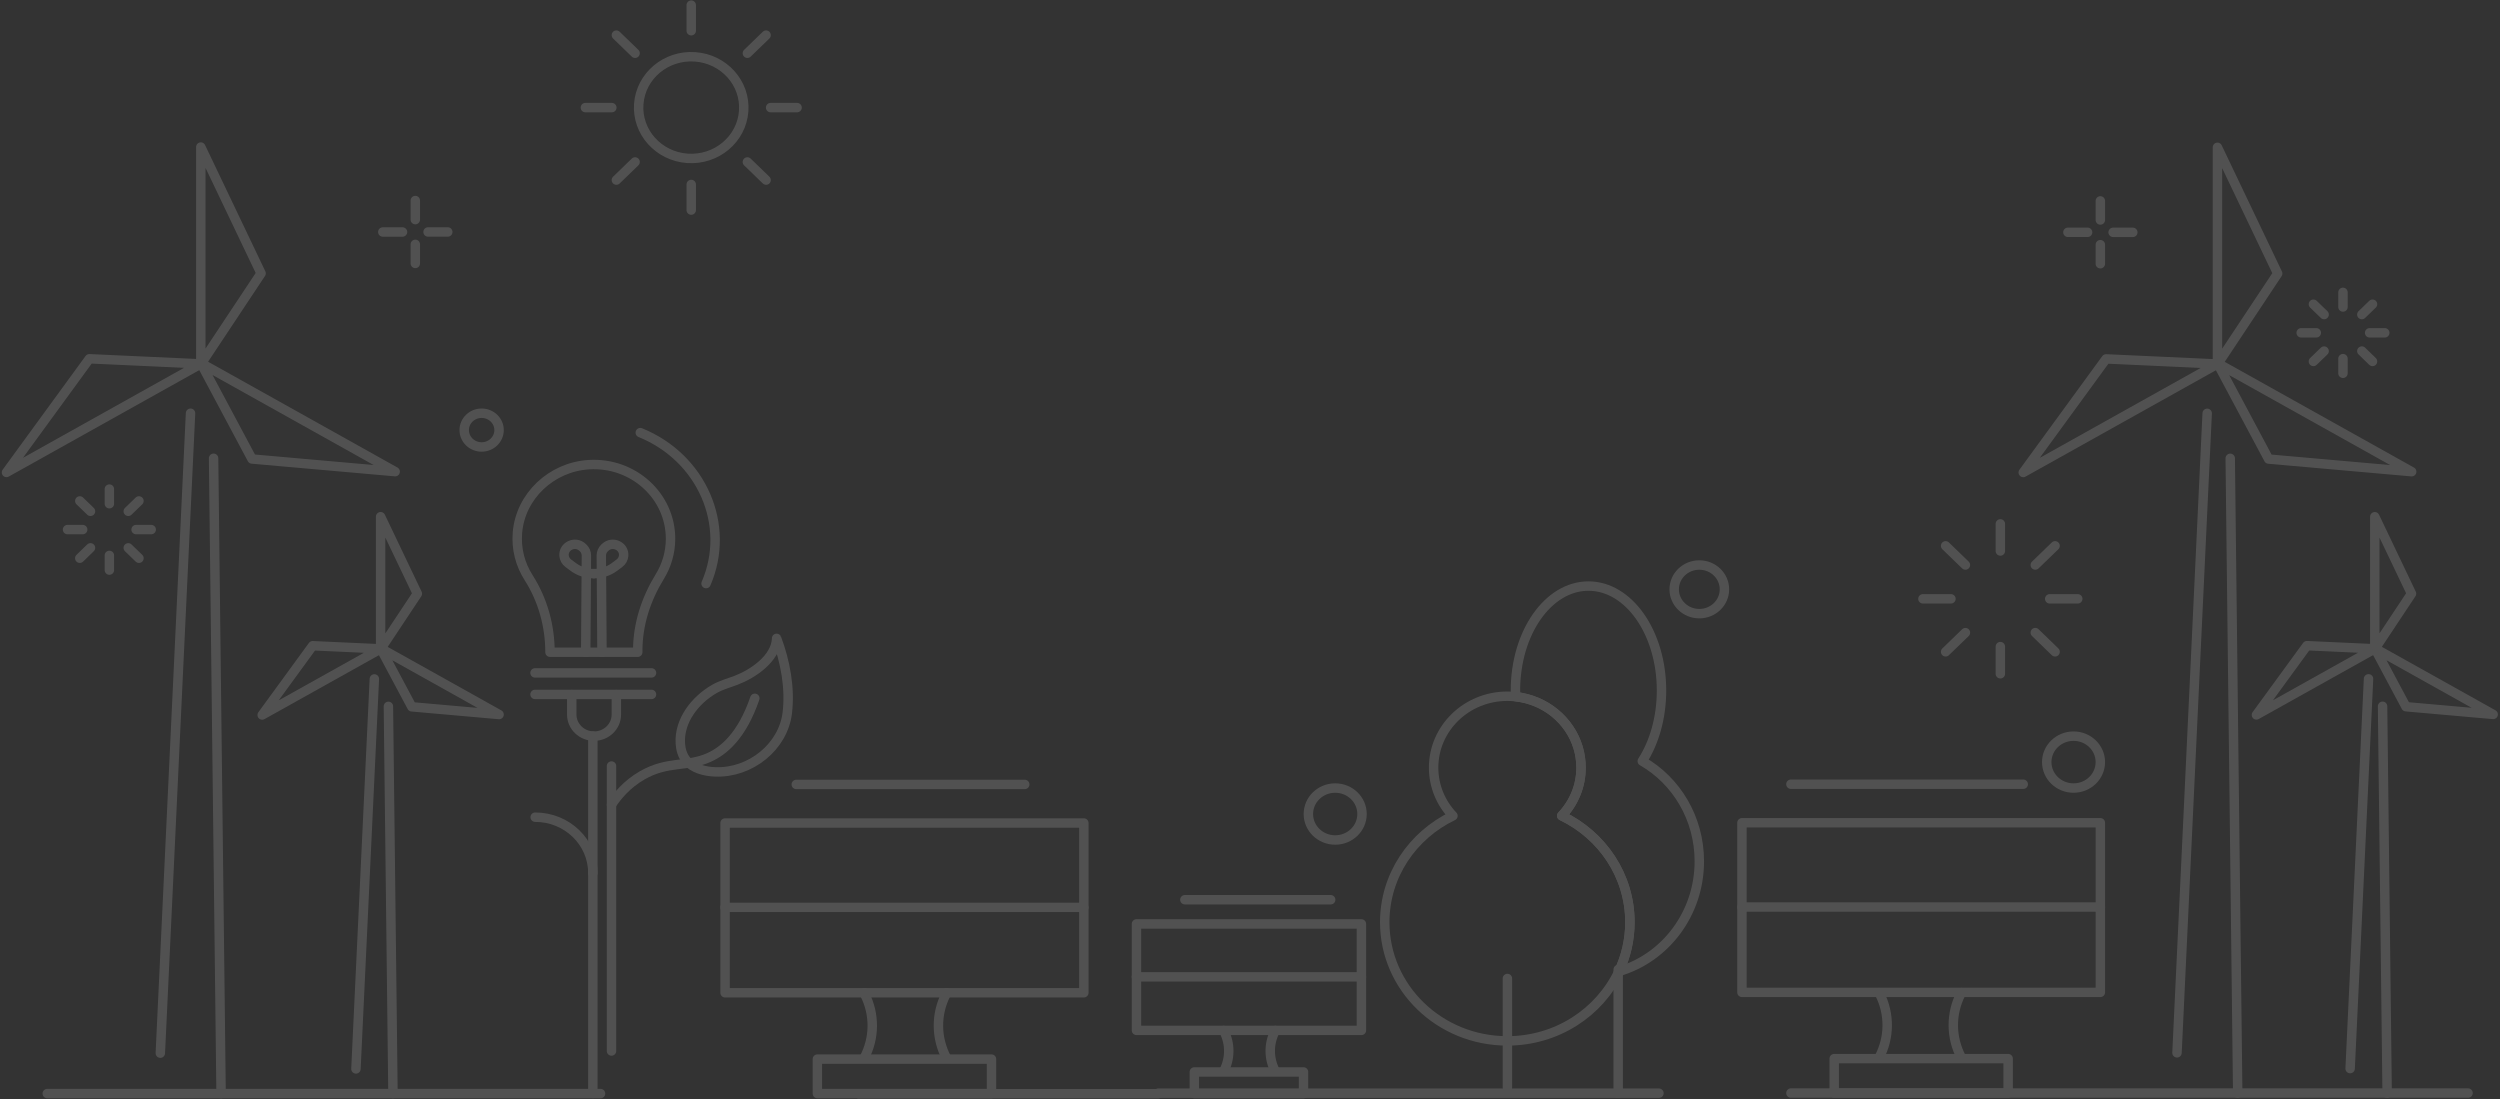 <svg width="796" height="350" viewBox="0 0 796 350" fill="none" xmlns="http://www.w3.org/2000/svg">
<rect x="0" y="0" width="796" height="350" fill="#333333" stroke="none"/>
<g opacity="0.15">
<path d="M368.784 348.072L528.207 348.072" stroke="white" stroke-width="3" stroke-linecap="round" stroke-linejoin="round"/>
<path d="M570.228 348.028L785.821 348.028" stroke="white" stroke-width="3" stroke-linecap="round" stroke-linejoin="round"/>
<path d="M706.035 115.992L725.215 87.094L706.035 46.907V115.992Z" fill="white" fill-opacity="0.02" stroke="white" stroke-width="3" stroke-linecap="round" stroke-linejoin="round"/>
<path d="M722.32 146.159L767.88 150.186L706.044 115.639L722.329 146.159H722.32Z" fill="white" fill-opacity="0.02" stroke="white" stroke-width="3" stroke-linecap="round" stroke-linejoin="round"/>
<path d="M644.2 150.442L706.035 115.895L670.58 114.274L644.2 150.442Z" fill="white" fill-opacity="0.02" stroke="white" stroke-width="3" stroke-linecap="round" stroke-linejoin="round"/>
<path d="M702.767 131.6L693.155 335.223" stroke="white" stroke-width="3" stroke-linecap="round" stroke-linejoin="round"/>
<path d="M710.104 145.93L712.489 348.072" stroke="white" stroke-width="3" stroke-linecap="round" stroke-linejoin="round"/>
<path d="M756.132 206.631L767.821 189.02L756.132 164.528V206.631Z" fill="white" fill-opacity="0.02" stroke="white" stroke-width="3" stroke-linecap="round" stroke-linejoin="round"/>
<path d="M766.057 225.016L793.823 227.471L756.137 206.416L766.062 225.016H766.057Z" fill="white" fill-opacity="0.02" stroke="white" stroke-width="3" stroke-linecap="round" stroke-linejoin="round"/>
<path d="M718.446 227.627L756.132 206.572L734.523 205.584L718.446 227.627Z" fill="white" fill-opacity="0.02" stroke="white" stroke-width="3" stroke-linecap="round" stroke-linejoin="round"/>
<path d="M754.14 216.143L748.282 340.241" stroke="white" stroke-width="3" stroke-linecap="round" stroke-linejoin="round"/>
<path d="M758.612 224.877L760.065 348.072" stroke="white" stroke-width="3" stroke-linecap="round" stroke-linejoin="round"/>
<path d="M668.755 261.973H554.636V315.967H668.755V261.973Z" fill="white" fill-opacity="0.02" stroke="white" stroke-width="3" stroke-linecap="round" stroke-linejoin="round"/>
<path d="M639.391 337.063H584.01V348.028H639.391V337.063Z" fill="white" fill-opacity="0.02" stroke="white" stroke-width="3" stroke-linecap="round" stroke-linejoin="round"/>
<path d="M554.636 288.804H668.765" stroke="white" stroke-width="3" stroke-linecap="round" stroke-linejoin="round"/>
<path d="M570.228 249.697H644.2" stroke="white" stroke-width="3" stroke-linecap="round" stroke-linejoin="round"/>
<path d="M598.303 316.054L598.497 316.44C601.751 322.859 601.679 330.397 598.303 336.756" stroke="white" stroke-width="3" stroke-linecap="round" stroke-linejoin="round"/>
<path d="M624.515 316.054L624.321 316.44C621.067 322.859 621.139 330.397 624.515 336.756" stroke="white" stroke-width="3" stroke-linecap="round" stroke-linejoin="round"/>
<path d="M541.062 195.388C545.48 195.388 549.061 191.921 549.061 187.644C549.061 183.367 545.48 179.9 541.062 179.9C536.645 179.9 533.063 183.367 533.063 187.644C533.063 191.921 536.645 195.388 541.062 195.388Z" stroke="white" stroke-width="3" stroke-linecap="round" stroke-linejoin="round"/>
<path d="M660.216 250.914C664.929 250.914 668.75 247.215 668.75 242.652C668.75 238.089 664.929 234.391 660.216 234.391C655.503 234.391 651.682 238.089 651.682 242.652C651.682 247.215 655.503 250.914 660.216 250.914Z" stroke="white" stroke-width="3" stroke-linecap="round" stroke-linejoin="round"/>
<path d="M746.002 114.187V118.855" stroke="white" stroke-width="3" stroke-linecap="round" stroke-linejoin="round"/>
<path d="M739.997 111.785L736.592 115.081" stroke="white" stroke-width="3" stroke-linecap="round" stroke-linejoin="round"/>
<path d="M737.508 105.97H732.694" stroke="white" stroke-width="3" stroke-linecap="round" stroke-linejoin="round"/>
<path d="M739.997 100.156L736.592 96.86" stroke="white" stroke-width="3" stroke-linecap="round" stroke-linejoin="round"/>
<path d="M746.002 97.747V93.086" stroke="white" stroke-width="3" stroke-linecap="round" stroke-linejoin="round"/>
<path d="M752.008 100.156L755.412 96.86" stroke="white" stroke-width="3" stroke-linecap="round" stroke-linejoin="round"/>
<path d="M754.489 105.97H759.31" stroke="white" stroke-width="3" stroke-linecap="round" stroke-linejoin="round"/>
<path d="M752.008 111.778L755.412 115.081" stroke="white" stroke-width="3" stroke-linecap="round" stroke-linejoin="round"/>
<path d="M668.75 77.905V83.975" stroke="white" stroke-width="3" stroke-linecap="round" stroke-linejoin="round"/>
<path d="M664.693 73.967H658.423" stroke="white" stroke-width="3" stroke-linecap="round" stroke-linejoin="round"/>
<path d="M668.75 70.04V63.97" stroke="white" stroke-width="3" stroke-linecap="round" stroke-linejoin="round"/>
<path d="M672.817 73.977H679.086" stroke="white" stroke-width="3" stroke-linecap="round" stroke-linejoin="round"/>
<path d="M440.899 293.632C440.899 314.498 458.377 331.419 479.929 331.419C495.706 331.419 509.293 322.358 515.451 309.323C517.703 304.547 518.974 299.223 518.974 293.632C518.974 278.773 510.136 265.93 497.254 259.746C499.199 257.684 500.777 255.267 501.834 252.613C502.86 250.077 503.411 247.303 503.411 244.412C503.411 242.157 503.074 239.992 502.446 237.931C499.812 229.329 492.045 222.849 482.594 221.825C481.721 221.722 480.848 221.677 479.944 221.677C466.97 221.677 456.462 231.85 456.462 244.412C456.462 250.329 458.791 255.712 462.62 259.761C449.753 265.93 440.899 278.788 440.899 293.647V293.632Z" stroke="white" stroke-width="3" stroke-linecap="round" stroke-linejoin="round"/>
<path d="M479.96 311.547V346.205" stroke="white" stroke-width="3" stroke-linecap="round" stroke-linejoin="round"/>
<path d="M515.233 308.69V348.072" stroke="white" stroke-width="3" stroke-linecap="round" stroke-linejoin="round"/>
<path d="M482.533 219.853C482.533 220.52 482.533 221.173 482.579 221.825C492.045 222.848 499.796 229.329 502.431 237.931C503.059 239.992 503.396 242.157 503.396 244.411C503.396 247.318 502.844 250.076 501.818 252.612C500.761 255.267 499.184 257.684 497.238 259.746C510.105 265.915 518.959 278.772 518.959 293.632C518.959 299.223 517.703 304.547 515.436 309.322C530.217 304.977 541.062 290.918 541.062 274.234C541.062 260.517 533.74 248.564 522.895 242.35C526.694 236.433 529.023 228.543 529.023 219.853C529.023 201.493 518.622 186.604 505.77 186.604C492.919 186.604 482.518 201.493 482.518 219.853H482.533Z" fill="white" fill-opacity="0.02" stroke="white" stroke-width="3" stroke-linecap="round" stroke-linejoin="round"/>
<path d="M636.912 205.884V214.529" stroke="white" stroke-width="3" stroke-linecap="round" stroke-linejoin="round"/>
<path d="M625.789 201.435L619.484 207.54" stroke="white" stroke-width="3" stroke-linecap="round" stroke-linejoin="round"/>
<path d="M621.181 190.667H612.265" stroke="white" stroke-width="3" stroke-linecap="round" stroke-linejoin="round"/>
<path d="M625.789 179.899L619.484 173.795" stroke="white" stroke-width="3" stroke-linecap="round" stroke-linejoin="round"/>
<path d="M636.912 175.438V166.806" stroke="white" stroke-width="3" stroke-linecap="round" stroke-linejoin="round"/>
<path d="M648.034 179.899L654.339 173.795" stroke="white" stroke-width="3" stroke-linecap="round" stroke-linejoin="round"/>
<path d="M652.629 190.667H661.558" stroke="white" stroke-width="3" stroke-linecap="round" stroke-linejoin="round"/>
<path d="M648.034 201.423L654.339 207.54" stroke="white" stroke-width="3" stroke-linecap="round" stroke-linejoin="round"/>
<path d="M368.784 348.233L273.389 348.233" stroke="white" stroke-width="3" stroke-linecap="round" stroke-linejoin="round"/>
<path d="M191.213 348.19H15.047" stroke="white" stroke-width="3" stroke-linecap="round" stroke-linejoin="round"/>
<path d="M63.936 115.954L83.128 87.038L63.936 46.825V115.954Z" fill="white" fill-opacity="0.02" stroke="white" stroke-width="3" stroke-linecap="round" stroke-linejoin="round"/>
<path d="M80.231 146.139L125.82 150.17L63.945 115.601L80.24 146.139H80.231Z" fill="white" fill-opacity="0.02" stroke="white" stroke-width="3" stroke-linecap="round" stroke-linejoin="round"/>
<path d="M2.061 150.425L63.936 115.857L28.458 114.234L2.061 150.425Z" fill="white" fill-opacity="0.02" stroke="white" stroke-width="3" stroke-linecap="round" stroke-linejoin="round"/>
<path d="M60.666 131.571L51.047 335.324" stroke="white" stroke-width="3" stroke-linecap="round" stroke-linejoin="round"/>
<path d="M68.007 145.91L70.394 348.181" stroke="white" stroke-width="3" stroke-linecap="round" stroke-linejoin="round"/>
<path d="M121.188 206.65L132.884 189.028L121.188 164.52V206.65Z" fill="white" fill-opacity="0.02" stroke="white" stroke-width="3" stroke-linecap="round" stroke-linejoin="round"/>
<path d="M131.119 225.047L158.903 227.503L121.193 206.435L131.124 225.047H131.119Z" fill="white" fill-opacity="0.02" stroke="white" stroke-width="3" stroke-linecap="round" stroke-linejoin="round"/>
<path d="M83.478 227.659L121.188 206.591L99.566 205.602L83.478 227.659Z" fill="white" fill-opacity="0.02" stroke="white" stroke-width="3" stroke-linecap="round" stroke-linejoin="round"/>
<path d="M119.195 216.169L113.333 340.345" stroke="white" stroke-width="3" stroke-linecap="round" stroke-linejoin="round"/>
<path d="M123.669 224.907L125.123 348.181" stroke="white" stroke-width="3" stroke-linecap="round" stroke-linejoin="round"/>
<path d="M230.862 262.05H345.093V316.097H230.862V262.05Z" fill="white" fill-opacity="0.02" stroke="white" stroke-width="3" stroke-linecap="round" stroke-linejoin="round"/>
<path d="M260.254 337.214H315.69V348.19H260.254V337.214Z" fill="white" fill-opacity="0.02" stroke="white" stroke-width="3" stroke-linecap="round" stroke-linejoin="round"/>
<path d="M345.093 288.907H230.852" stroke="white" stroke-width="3" stroke-linecap="round" stroke-linejoin="round"/>
<path d="M326.278 249.762H253.536" stroke="white" stroke-width="3" stroke-linecap="round" stroke-linejoin="round"/>
<path d="M301.383 316.184L301.188 316.57C297.932 322.995 298.003 330.541 301.383 336.906" stroke="white" stroke-width="3" stroke-linecap="round" stroke-linejoin="round"/>
<path d="M275.145 316.184L275.34 316.57C278.596 322.995 278.525 330.541 275.145 336.906" stroke="white" stroke-width="3" stroke-linecap="round" stroke-linejoin="round"/>
<path d="M361.85 294.179H433.474V328.067H361.85V294.179Z" fill="white" fill-opacity="0.02" stroke="white" stroke-width="3" stroke-linecap="round" stroke-linejoin="round"/>
<path d="M380.279 341.307H415.038V348.19H380.279V341.307Z" fill="white" fill-opacity="0.02" stroke="white" stroke-width="3" stroke-linecap="round" stroke-linejoin="round"/>
<path d="M433.474 311.019H361.843" stroke="white" stroke-width="3" stroke-linecap="round" stroke-linejoin="round"/>
<path d="M423.688 286.474H377.261" stroke="white" stroke-width="3" stroke-linecap="round" stroke-linejoin="round"/>
<path d="M406.067 328.122L405.945 328.364C403.903 332.393 403.948 337.124 406.067 341.115" stroke="white" stroke-width="3" stroke-linecap="round" stroke-linejoin="round"/>
<path d="M389.616 328.122L389.738 328.364C391.78 332.393 391.735 337.124 389.616 341.115" stroke="white" stroke-width="3" stroke-linecap="round" stroke-linejoin="round"/>
<path d="M425.127 267.454C420.41 267.454 416.585 263.751 416.585 259.184C416.585 254.617 420.41 250.914 425.127 250.914C429.845 250.914 433.669 254.617 433.669 259.184C433.669 263.751 429.845 267.454 425.127 267.454Z" stroke="white" stroke-width="3" stroke-linecap="round" stroke-linejoin="round"/>
<path d="M34.824 176.843V181.516" stroke="white" stroke-width="3" stroke-linecap="round" stroke-linejoin="round"/>
<path d="M40.836 174.438L44.244 177.738" stroke="white" stroke-width="3" stroke-linecap="round" stroke-linejoin="round"/>
<path d="M43.327 168.618H48.146" stroke="white" stroke-width="3" stroke-linecap="round" stroke-linejoin="round"/>
<path d="M40.836 162.798L44.244 159.499" stroke="white" stroke-width="3" stroke-linecap="round" stroke-linejoin="round"/>
<path d="M34.824 160.387V155.721" stroke="white" stroke-width="3" stroke-linecap="round" stroke-linejoin="round"/>
<path d="M28.813 162.798L25.405 159.499" stroke="white" stroke-width="3" stroke-linecap="round" stroke-linejoin="round"/>
<path d="M26.329 168.618H21.503" stroke="white" stroke-width="3" stroke-linecap="round" stroke-linejoin="round"/>
<path d="M28.813 174.432L25.405 177.738" stroke="white" stroke-width="3" stroke-linecap="round" stroke-linejoin="round"/>
<path d="M132.234 77.801V83.877" stroke="white" stroke-width="3" stroke-linecap="round" stroke-linejoin="round"/>
<path d="M136.294 73.859H142.57" stroke="white" stroke-width="3" stroke-linecap="round" stroke-linejoin="round"/>
<path d="M132.234 69.928V63.852" stroke="white" stroke-width="3" stroke-linecap="round" stroke-linejoin="round"/>
<path d="M128.162 73.869H121.887" stroke="white" stroke-width="3" stroke-linecap="round" stroke-linejoin="round"/>
<path d="M218.898 50.417C209.678 49.781 202.725 42.026 203.381 33.109C204.037 24.183 212.047 17.461 221.268 18.096C230.488 18.732 237.441 26.477 236.785 35.403C236.129 44.33 228.119 51.052 218.898 50.417Z" fill="white" fill-opacity="0.02" stroke="white" stroke-width="3" stroke-linecap="round" stroke-linejoin="round"/>
<path d="M220.088 58.737V66.889" stroke="white" stroke-width="3" stroke-linecap="round" stroke-linejoin="round"/>
<path d="M237.965 51.568L243.923 57.337" stroke="white" stroke-width="3" stroke-linecap="round" stroke-linejoin="round"/>
<path d="M245.369 34.261H253.79" stroke="white" stroke-width="3" stroke-linecap="round" stroke-linejoin="round"/>
<path d="M237.965 16.954L243.923 11.185" stroke="white" stroke-width="3" stroke-linecap="round" stroke-linejoin="round"/>
<path d="M220.088 9.785V1.633" stroke="white" stroke-width="3" stroke-linecap="round" stroke-linejoin="round"/>
<path d="M202.212 16.954L196.253 11.185" stroke="white" stroke-width="3" stroke-linecap="round" stroke-linejoin="round"/>
<path d="M194.807 34.261H186.387" stroke="white" stroke-width="3" stroke-linecap="round" stroke-linejoin="round"/>
<path d="M202.212 51.568L196.253 57.337" stroke="white" stroke-width="3" stroke-linecap="round" stroke-linejoin="round"/>
<path d="M153.354 142.315C156.418 142.315 158.903 139.91 158.903 136.943C158.903 133.976 156.418 131.571 153.354 131.571C150.289 131.571 147.805 133.976 147.805 136.943C147.805 139.91 150.289 142.315 153.354 142.315Z" stroke="white" stroke-width="3" stroke-linecap="round" stroke-linejoin="round"/>
<path d="M187.499 147.948C175.515 148.685 165.709 158.012 164.755 169.595C164.321 174.864 165.68 179.798 168.3 183.902C172.847 191.027 175.12 199.29 175.12 207.665H203.056V207.152C203.056 198.824 205.667 190.757 210.069 183.594C212.246 180.059 213.499 175.937 213.499 171.525C213.499 157.974 201.698 147.081 187.489 147.948H187.499Z" fill="white" fill-opacity="0.02" stroke="white" stroke-width="3" stroke-linecap="round" stroke-linejoin="round"/>
<path d="M186.497 207.665L186.709 176.879C186.709 175.974 186.343 175.107 185.688 174.473L185.495 174.296C183.222 172.104 179.368 173.82 179.59 176.907C179.657 177.858 180.149 178.744 180.929 179.323L182.49 180.488C184.378 181.906 186.709 182.661 189.098 182.643" stroke="white" stroke-width="3" stroke-linecap="round" stroke-linejoin="round"/>
<path d="M191.67 207.665L191.458 176.879C191.458 175.974 191.824 175.107 192.479 174.473L192.672 174.296C194.945 172.104 198.798 173.82 198.577 176.907C198.509 177.858 198.018 178.744 197.238 179.323L195.677 180.488C193.789 181.906 191.458 182.661 189.069 182.643" stroke="white" stroke-width="3" stroke-linecap="round" stroke-linejoin="round"/>
<path d="M170.352 214.25H207.439" stroke="white" stroke-width="3" stroke-linecap="round" stroke-linejoin="round"/>
<path d="M170.352 221.105H207.439" stroke="white" stroke-width="3" stroke-linecap="round" stroke-linejoin="round"/>
<path d="M230.906 217.822C232.023 217.421 233.16 217.066 234.306 216.628C239.701 214.576 246.906 209.764 247.272 203.459C247.272 203.403 247.301 203.301 247.272 203.254C250.066 210.659 251.617 219.128 250.673 226.98C249.382 237.762 238.978 246.155 227.794 245.773C224.432 245.661 220.617 244.738 218.469 242.033C217.265 240.513 216.726 238.582 216.62 236.671C216.196 229.443 221.321 222.877 227.496 219.342C228.613 218.708 229.75 218.242 230.906 217.831V217.822Z" fill="white" fill-opacity="0.02" stroke="white" stroke-width="3" stroke-linecap="round" stroke-linejoin="round"/>
<path d="M240.337 222.336C236.214 234.358 230.395 239.095 225.752 241.175C218.729 244.327 212.632 242.182 204.472 246.874C199.569 249.69 196.506 253.495 194.704 256.2" stroke="white" stroke-width="3" stroke-linecap="round" stroke-linejoin="round"/>
<path d="M194.704 243.899V334.639" stroke="white" stroke-width="3" stroke-linecap="round" stroke-linejoin="round"/>
<path d="M188.761 234.376V348.146" stroke="white" stroke-width="3" stroke-linecap="round" stroke-linejoin="round"/>
<path d="M188.761 277.968C188.761 268.147 180.553 260.192 170.4 260.192" stroke="white" stroke-width="3" stroke-linecap="round" stroke-linejoin="round"/>
<path d="M196.246 221.161V227.512C196.246 231.308 193.067 234.385 189.146 234.385C185.225 234.385 182.047 231.308 182.047 227.512V221.161" stroke="white" stroke-width="3" stroke-linecap="round" stroke-linejoin="round"/>
<path d="M203.869 137.75C223.502 145.717 232.862 167.22 224.81 185.81" stroke="white" stroke-width="3" stroke-linecap="round" stroke-linejoin="round"/>
</g>
</svg>
